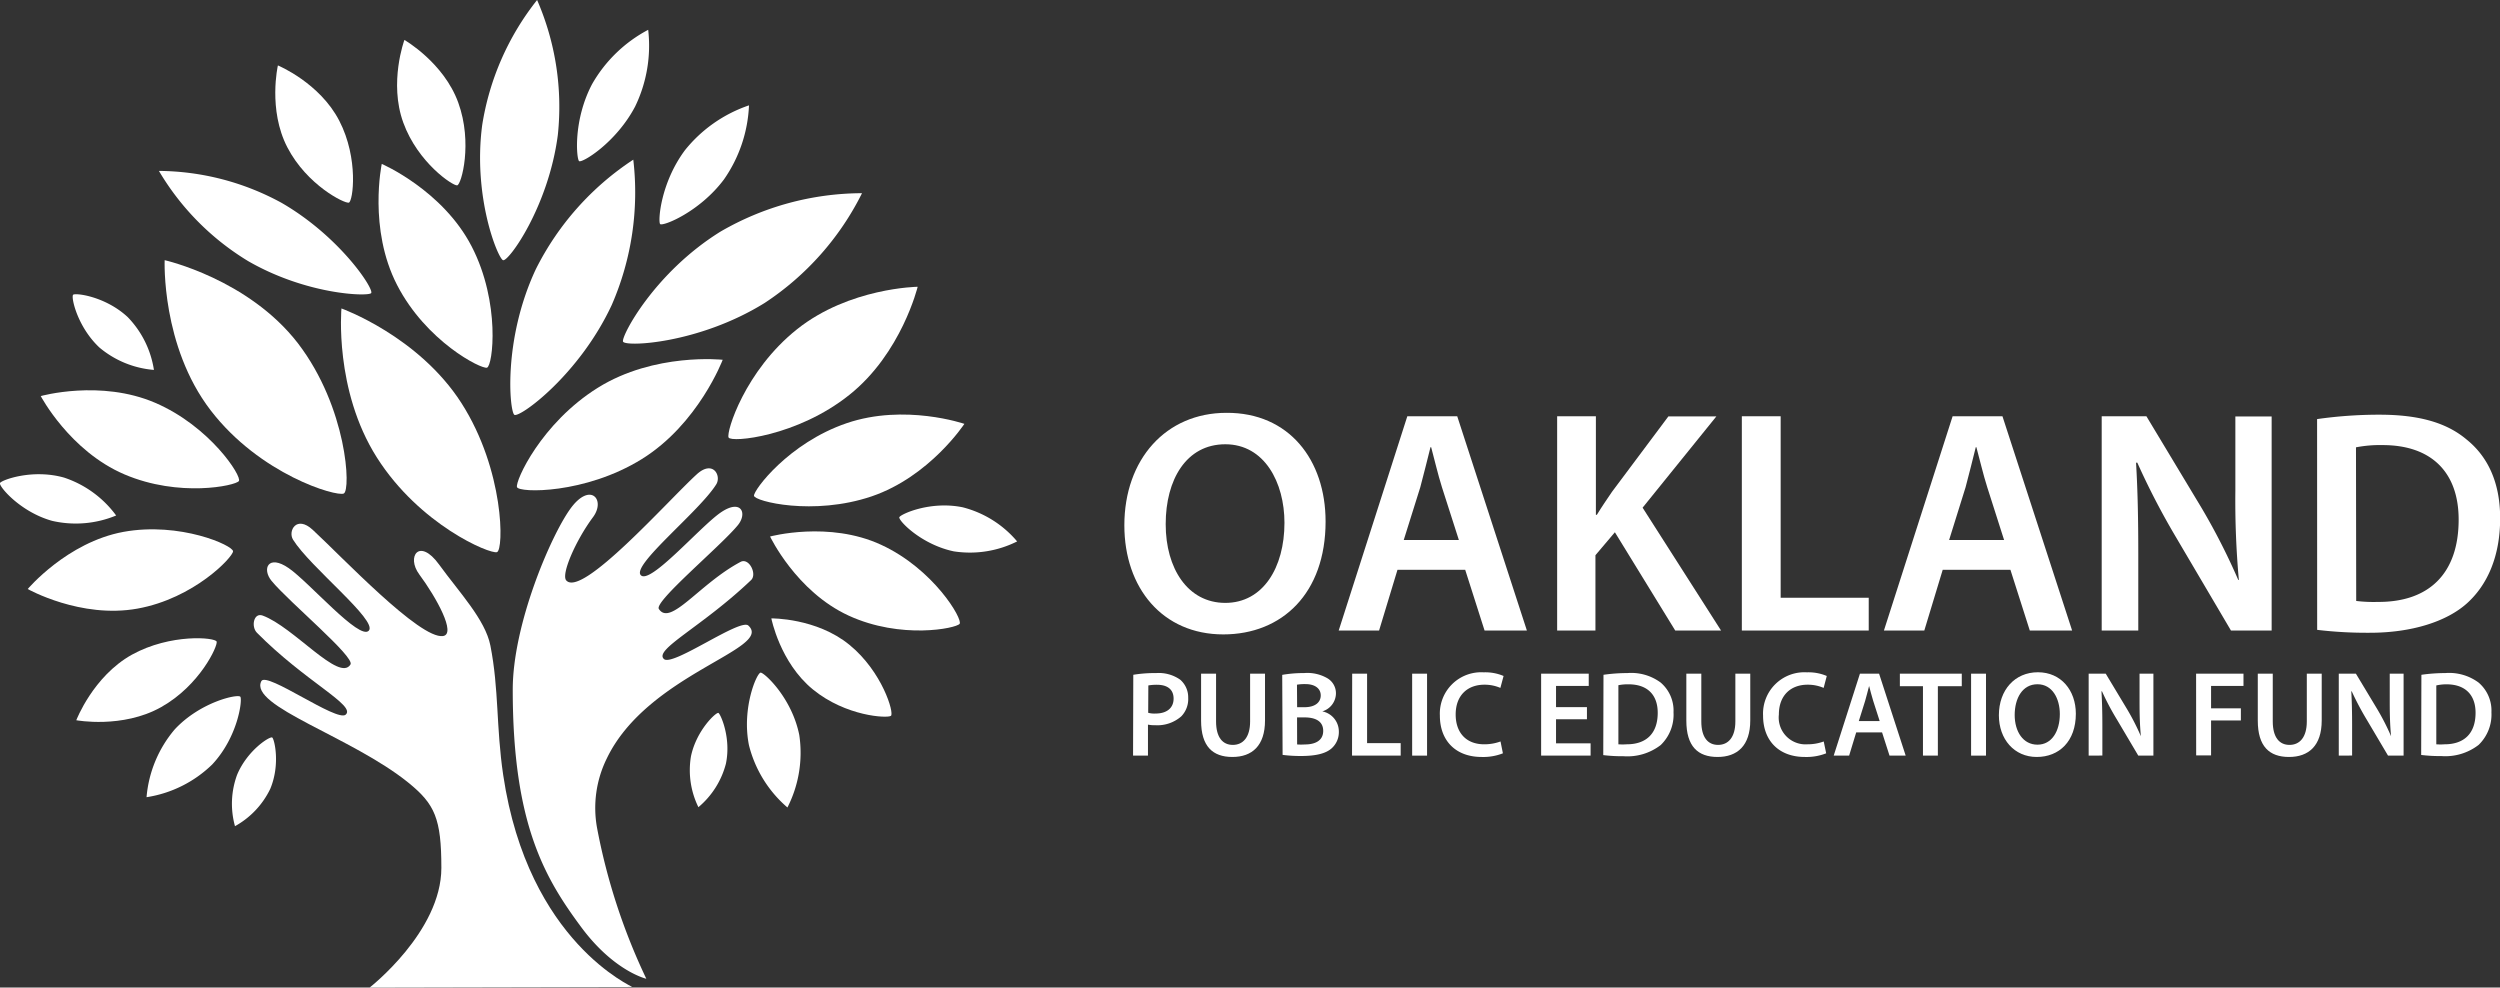 <svg xmlns="http://www.w3.org/2000/svg" viewBox="0 0 335.55 132.55"><rect x="0" y="0" width="335.55" height="132.55" fill="#333333" stroke="none"/><defs><style>.cls-1,.cls-2{fill:#fff;}.cls-2{fill-rule:evenodd;}</style></defs><title>Asset 4</title><g id="Layer_2" data-name="Layer 2"><g id="Layer_1-2" data-name="Layer 1"><path class="cls-1" d="M177.92,70c0,9.64-5.84,15.15-13.73,15.15-8.15,0-13.28-6.23-13.28-14.64,0-8.87,5.59-15.1,13.7-15.1C173,55.36,177.92,61.72,177.92,70Zm-21.46.38c0,5.89,2.94,10.54,8,10.54s7.94-4.73,7.94-10.75c0-5.42-2.69-10.54-7.94-10.54S156.46,64.4,156.46,70.33Z"/><path class="cls-1" d="M187.57,76.48l-2.47,8.15h-5.42l9.21-28.76h6.7l9.35,28.76h-5.68l-2.6-8.15Zm8.24-4-2.27-7.08c-.55-1.75-1-3.71-1.45-5.38H192c-.43,1.67-.9,3.67-1.37,5.38l-2.22,7.08Z"/><path class="cls-1" d="M209,55.87h5.2V69.1h.13C215,68,215.69,67,216.37,66l7.56-10.11h6.44l-9.9,12.25L231,84.63h-6.15l-8.1-13.19-2.61,3.08V84.63H209Z"/><path class="cls-1" d="M233.79,55.87H239V80.23h11.82v4.4H233.79Z"/><path class="cls-1" d="M260.75,76.48l-2.47,8.15h-5.42l9.22-28.76h6.69l9.35,28.76h-5.68l-2.6-8.15Zm8.24-4-2.26-7.08c-.56-1.75-1-3.71-1.46-5.38h-.08c-.43,1.67-.9,3.67-1.37,5.38l-2.21,7.08Z"/><path class="cls-1" d="M282.09,84.63V55.87h6l7.42,12.33a86.88,86.88,0,0,1,4.91,9.64h.08a118.53,118.53,0,0,1-.47-11.94v-10h4.87V84.63h-5.46L292,72a99.07,99.07,0,0,1-5.13-9.9l-.17,0c.22,3.71.3,7.51.3,12.25V84.63Z"/><path class="cls-1" d="M311,56.25a59.33,59.33,0,0,1,8.36-.59c5.38,0,9.05,1.1,11.69,3.32,2.82,2.26,4.52,5.72,4.52,10.58,0,5.17-1.75,9-4.48,11.44s-7.42,3.93-13,3.93a56.8,56.8,0,0,1-7.08-.39Zm5.25,24.41a19.18,19.18,0,0,0,2.9.13C326,80.83,330,77,330,69.74c0-6.32-3.63-10-10.2-10a17,17,0,0,0-3.58.3Z"/><path class="cls-1" d="M152.11,90.57a17.68,17.68,0,0,1,3.07-.23,5,5,0,0,1,3.23.89,3.13,3.13,0,0,1,1.07,2.44,3.33,3.33,0,0,1-.93,2.48,4.86,4.86,0,0,1-3.47,1.19,4.67,4.67,0,0,1-1-.08v4.16h-2Zm2,5.1a3.07,3.07,0,0,0,1,.1c1.5,0,2.41-.75,2.41-2s-.85-1.86-2.23-1.86a6.42,6.42,0,0,0-1.16.09Z"/><path class="cls-1" d="M163.22,90.42v6.41c0,2.16.9,3.15,2.25,3.15s2.32-1,2.32-3.15V90.42h2V96.7c0,3.4-1.74,4.9-4.38,4.9s-4.2-1.42-4.2-4.88v-6.3Z"/><path class="cls-1" d="M172.1,90.58a16.59,16.59,0,0,1,2.93-.24,5.35,5.35,0,0,1,3.14.7,2.34,2.34,0,0,1,1.14,2.07,2.55,2.55,0,0,1-1.83,2.37v0a2.76,2.76,0,0,1,2.22,2.71,2.91,2.91,0,0,1-1,2.28c-.78.67-2.07,1-4.09,1a18.56,18.56,0,0,1-2.46-.15Zm2,4.34h1c1.41,0,2.17-.65,2.17-1.58s-.78-1.52-2.05-1.52a6.16,6.16,0,0,0-1.14.08Zm0,5a7.75,7.75,0,0,0,1.06,0c1.29,0,2.44-.47,2.44-1.82s-1.12-1.81-2.51-1.81h-1Z"/><path class="cls-1" d="M181.49,90.42h2v9.32H188v1.68h-6.53Z"/><path class="cls-1" d="M191.54,90.42v11h-2v-11Z"/><path class="cls-1" d="M201.72,101.11a7.19,7.19,0,0,1-2.85.49c-3.49,0-5.61-2.19-5.61-5.55a5.55,5.55,0,0,1,5.89-5.81,6.27,6.27,0,0,1,2.66.49l-.43,1.6a5.33,5.33,0,0,0-2.15-.43c-2.24,0-3.85,1.41-3.85,4,0,2.43,1.4,4,3.83,4a6.32,6.32,0,0,0,2.19-.38Z"/><path class="cls-1" d="M213,96.54h-4.15v3.23h4.64v1.65h-6.64v-11h6.39v1.65h-4.39v2.84H213Z"/><path class="cls-1" d="M215.22,90.57a22.51,22.51,0,0,1,3.2-.23,6.64,6.64,0,0,1,4.47,1.27,4.94,4.94,0,0,1,1.73,4A5.66,5.66,0,0,1,222.9,100a7.31,7.31,0,0,1-5,1.5,20.64,20.64,0,0,1-2.71-.15Zm2,9.33a7.47,7.47,0,0,0,1.12,0c2.61,0,4.16-1.44,4.16-4.23,0-2.41-1.39-3.82-3.9-3.82a6.26,6.26,0,0,0-1.38.12Z"/><path class="cls-1" d="M228.35,90.42v6.41c0,2.16.9,3.15,2.25,3.15s2.32-1,2.32-3.15V90.42h2V96.7c0,3.4-1.75,4.9-4.39,4.9s-4.19-1.42-4.19-4.88v-6.3Z"/><path class="cls-1" d="M245.11,101.11a7.25,7.25,0,0,1-2.86.49c-3.49,0-5.61-2.19-5.61-5.55a5.55,5.55,0,0,1,5.89-5.81,6.27,6.27,0,0,1,2.66.49l-.42,1.6a5.38,5.38,0,0,0-2.16-.43c-2.23,0-3.85,1.41-3.85,4a3.6,3.6,0,0,0,3.84,4,6.22,6.22,0,0,0,2.18-.38Z"/><path class="cls-1" d="M249.14,98.3l-.95,3.12h-2.07l3.52-11h2.57l3.57,11h-2.17l-1-3.12Zm3.15-1.52-.87-2.71c-.21-.66-.39-1.42-.55-2h0c-.17.63-.35,1.4-.53,2l-.85,2.71Z"/><path class="cls-1" d="M258.1,92.1H255V90.42h8.31V92.1H260.1v9.32h-2Z"/><path class="cls-1" d="M266.56,90.42v11h-2v-11Z"/><path class="cls-1" d="M278.62,95.8c0,3.69-2.23,5.8-5.25,5.8s-5.08-2.38-5.08-5.6c0-3.39,2.14-5.77,5.24-5.77S278.62,92.65,278.62,95.8Zm-8.21.15c0,2.25,1.13,4,3.06,4s3-1.81,3-4.11c0-2.07-1-4-3-4S270.41,93.68,270.41,96Z"/><path class="cls-1" d="M280.34,101.42v-11h2.29l2.84,4.72a31.25,31.25,0,0,1,1.88,3.68h0c-.14-1.47-.18-2.89-.18-4.57V90.42h1.86v11H287l-2.87-4.85a34.84,34.84,0,0,1-2-3.78h-.07c.08,1.42.12,2.87.12,4.68v3.94Z"/><path class="cls-1" d="M294.76,90.42h6.36v1.65h-4.35v3h4v1.63h-4v4.69h-2Z"/><path class="cls-1" d="M305.05,90.42v6.41c0,2.16.9,3.15,2.25,3.15s2.32-1,2.32-3.15V90.42h2V96.7c0,3.4-1.75,4.9-4.39,4.9s-4.19-1.42-4.19-4.88v-6.3Z"/><path class="cls-1" d="M313.91,101.42v-11h2.3l2.84,4.72a31.25,31.25,0,0,1,1.88,3.68h0c-.14-1.47-.18-2.89-.18-4.57V90.42h1.86v11h-2.09l-2.87-4.85a38.8,38.8,0,0,1-2-3.78h-.06c.08,1.42.11,2.87.11,4.68v3.94Z"/><path class="cls-1" d="M325,90.57a22.73,22.73,0,0,1,3.2-.23,6.64,6.64,0,0,1,4.47,1.27,4.94,4.94,0,0,1,1.73,4,5.66,5.66,0,0,1-1.72,4.37,7.29,7.29,0,0,1-5,1.5,20.64,20.64,0,0,1-2.71-.15Zm2,9.33a7.26,7.26,0,0,0,1.11,0c2.61,0,4.16-1.44,4.16-4.23,0-2.41-1.39-3.82-3.9-3.82A6.09,6.09,0,0,0,327,92Z"/><path class="cls-2" d="M31.82,104a11.26,11.26,0,0,0-.28,6.89,11.36,11.36,0,0,0,4.73-5c1.38-3.29.56-6.69.27-6.9S33.2,100.68,31.82,104Z"/><path class="cls-2" d="M100.52,100a16.16,16.16,0,0,0,5.17,8.38,16.16,16.16,0,0,0,1.59-9.72c-1-5-4.68-8.37-5.18-8.38S99.53,95,100.52,100Z"/><path class="cls-2" d="M17.69,87.88c-5.2,2.91-7.45,8.79-7.45,8.79s6.19,1.16,11.39-1.76,7.62-8.22,7.45-8.79S22.9,85,17.69,87.88Z"/><path class="cls-2" d="M118.26,73.12c-7-3.24-14.9-1.11-14.9-1.11s3.5,7.37,10.53,10.61,14.45,1.72,14.91,1.11S125.3,76.36,118.26,73.12Z"/><path class="cls-2" d="M7,69.91a14.13,14.13,0,0,0,8.59-.72,14.21,14.21,0,0,0-7-5.09c-4.29-1.2-8.38.34-8.59.73S2.68,68.71,7,69.91Z"/><path class="cls-2" d="M40,46.09C33.33,37.44,22.1,34.92,22.1,34.92s-.47,11.5,6.17,20.15S45.16,66.69,46.14,66.24,46.61,54.74,40,46.09Z"/><path class="cls-2" d="M114,53c7-5.57,9.17-14.51,9.17-14.51s-9.18.12-16.19,5.7S97.45,58,97.79,58.72,107,58.6,114,53Z"/><path class="cls-2" d="M82.11,40.93A37.84,37.84,0,0,0,85,21.43,37.8,37.8,0,0,0,71.9,36.17c-4.41,9.45-3.51,19-2.87,19.5S77.71,50.38,82.11,40.93Z"/><path class="cls-2" d="M61.51,13.78c-1.95-5.39-7.23-8.42-7.23-8.42s-2.11,5.71-.15,11.1,6.66,8.5,7.23,8.42S63.47,19.17,61.51,13.78Z"/><path class="cls-2" d="M16.56,71.39C9,72.79,3.72,79.06,3.72,79.06s7.11,4,14.72,2.63S31.25,74.78,31.28,74,24.17,70,16.56,71.39Z"/><path class="cls-2" d="M114,86.54C109.57,82.92,103.53,83,103.53,83s1.15,5.92,5.58,9.54,10,3.89,10.47,3.54S118.43,90.15,114,86.54Z"/><path class="cls-2" d="M13.35,46.65a13,13,0,0,0,7.31,3,13,13,0,0,0-3.52-7.09c-3-2.79-7-3.27-7.32-3S10.36,43.85,13.35,46.65Z"/><path class="cls-2" d="M61.94,54.11c-5.76-9-16.11-12.71-16.11-12.71s-1,10.94,4.75,20,15.18,13,16.12,12.71S67.71,63.14,61.94,54.11Z"/><path class="cls-2" d="M117,66.62c7.8-2.66,12.44-9.73,12.44-9.73s-8-2.75-15.8-.09-12.51,9-12.44,9.74S109.15,69.28,117,66.62Z"/><path class="cls-2" d="M102.62,40.67A37.77,37.77,0,0,0,115.7,25.93a38,38,0,0,0-19,5.16c-8.86,5.5-13.31,14-13.08,14.75S93.75,46.17,102.62,40.67Z"/><path class="cls-2" d="M45.54,16.21c-2.63-5.1-8.24-7.43-8.24-7.43s-1.36,5.93,1.27,11,7.69,7.57,8.25,7.42S48.17,21.3,45.54,16.21Z"/><path class="cls-2" d="M37.8,27.23a34.8,34.8,0,0,0-16.47-4.29,34.92,34.92,0,0,0,12,12.12c7.86,4.52,16,4.75,16.48,4.29S45.66,31.77,37.8,27.23Z"/><path class="cls-2" d="M92.74,101.52a11.27,11.27,0,0,0,1,6.82,11.33,11.33,0,0,0,3.69-5.83c.73-3.49-.72-6.67-1-6.82S93.47,98,92.74,101.52Z"/><path class="cls-2" d="M128,74a14.14,14.14,0,0,0,8.52-1.33,14.15,14.15,0,0,0-7.3-4.58c-4.37-.9-8.34.93-8.51,1.33S123.58,73.06,128,74Z"/><path class="cls-2" d="M23.45,97.9A16.14,16.14,0,0,0,19.67,107a16.17,16.17,0,0,0,8.81-4.39c3.48-3.72,4.07-8.68,3.78-9.09S26.92,94.17,23.45,97.9Z"/><path class="cls-2" d="M20.82,54.06c-7.34-3.15-15.35-.9-15.35-.9S9.35,60.53,16.7,63.67s14.9,1.52,15.36.9S28.17,57.21,20.82,54.06Z"/><path class="cls-2" d="M86.14,61.62C93.75,56.9,97,48.29,97,48.29s-9.13-1-16.75,3.75S69.13,64.59,69.39,65.38,78.53,66.34,86.14,61.62Z"/><path class="cls-2" d="M63.31,33.08C59.41,25.52,51.24,22,51.24,22s-1.84,8.7,2.06,16.26,11.27,11.3,12.06,11.09S67.21,40.63,63.31,33.08Z"/><path class="cls-2" d="M97.18,24.07a18.75,18.75,0,0,0,3.35-9.93,18.73,18.73,0,0,0-8.58,6c-3.29,4.4-3.65,9.56-3.35,9.93S93.89,28.48,97.18,24.07Z"/><path class="cls-2" d="M85.24,14.31A18.71,18.71,0,0,0,87,4a18.75,18.75,0,0,0-7.53,7.29c-2.56,4.86-2.1,10-1.75,10.33S82.68,19.18,85.24,14.31Z"/><path class="cls-2" d="M74.87,18.13A35.92,35.92,0,0,0,72.09,0a36,36,0,0,0-7.37,16.79c-1.27,9.65,2.09,17.83,2.79,18.13S73.61,27.77,74.87,18.13Z"/><path class="cls-2" d="M49.61,132.55s9.63-7.5,9.63-16.06c0-6.64-.88-8.55-4.39-11.41-7.61-6.18-21.5-10.31-19.77-13.66.69-1.33,10.15,5.54,11.32,4.5,1.41-1.25-5.41-4.42-11.92-11-.8-.82-.43-2.74.77-2.3,4.16,1.52,10.29,9,11.79,6.57.65-1-8.22-8.36-10.58-11.21-1.34-1.62-.47-3.64,2.3-1.72S48.25,86,49.5,84.65s-7.93-8.58-10.17-12.22c-.71-1.15.46-3.33,2.64-1.32,3.89,3.59,14.37,14.7,17.49,14.26,1.82-.26-.88-5.16-3.19-8.28-1.76-2.37,0-5,2.67-1.31s6.19,7.37,6.88,10.87c1.16,5.9.76,10.91,1.72,17.38,3.35,22.57,17.57,28.44,17.29,28.44Z"/><path class="cls-2" d="M86.75,131.37a82.58,82.58,0,0,1-6.61-20.23,15,15,0,0,1,1.3-9.33c5.45-11.38,22.45-14.7,19-17.85-1.11-1-10.15,5.54-11.32,4.5-1.42-1.26,5.09-4.31,11.69-10.6.83-.79-.25-3-1.38-2.46-5.53,2.92-9.45,8.74-11,6.33-.64-1,8.22-8.36,10.58-11.21,1.35-1.62.48-3.63-2.29-1.72S87.22,78.56,86,77.19,93.9,68.61,96.14,65c.71-1.15-.45-3.33-2.64-1.32C89.62,67.23,78.09,80.28,76,77.9c-.71-.81,1.27-5.36,3.59-8.48,1.76-2.37-.39-4.83-3.06-1.1s-7.71,15.56-7.71,24.24c0,18.18,4.38,25.4,9.28,32C82.47,130.39,86.75,131.37,86.75,131.37Z"/></g></g></svg>